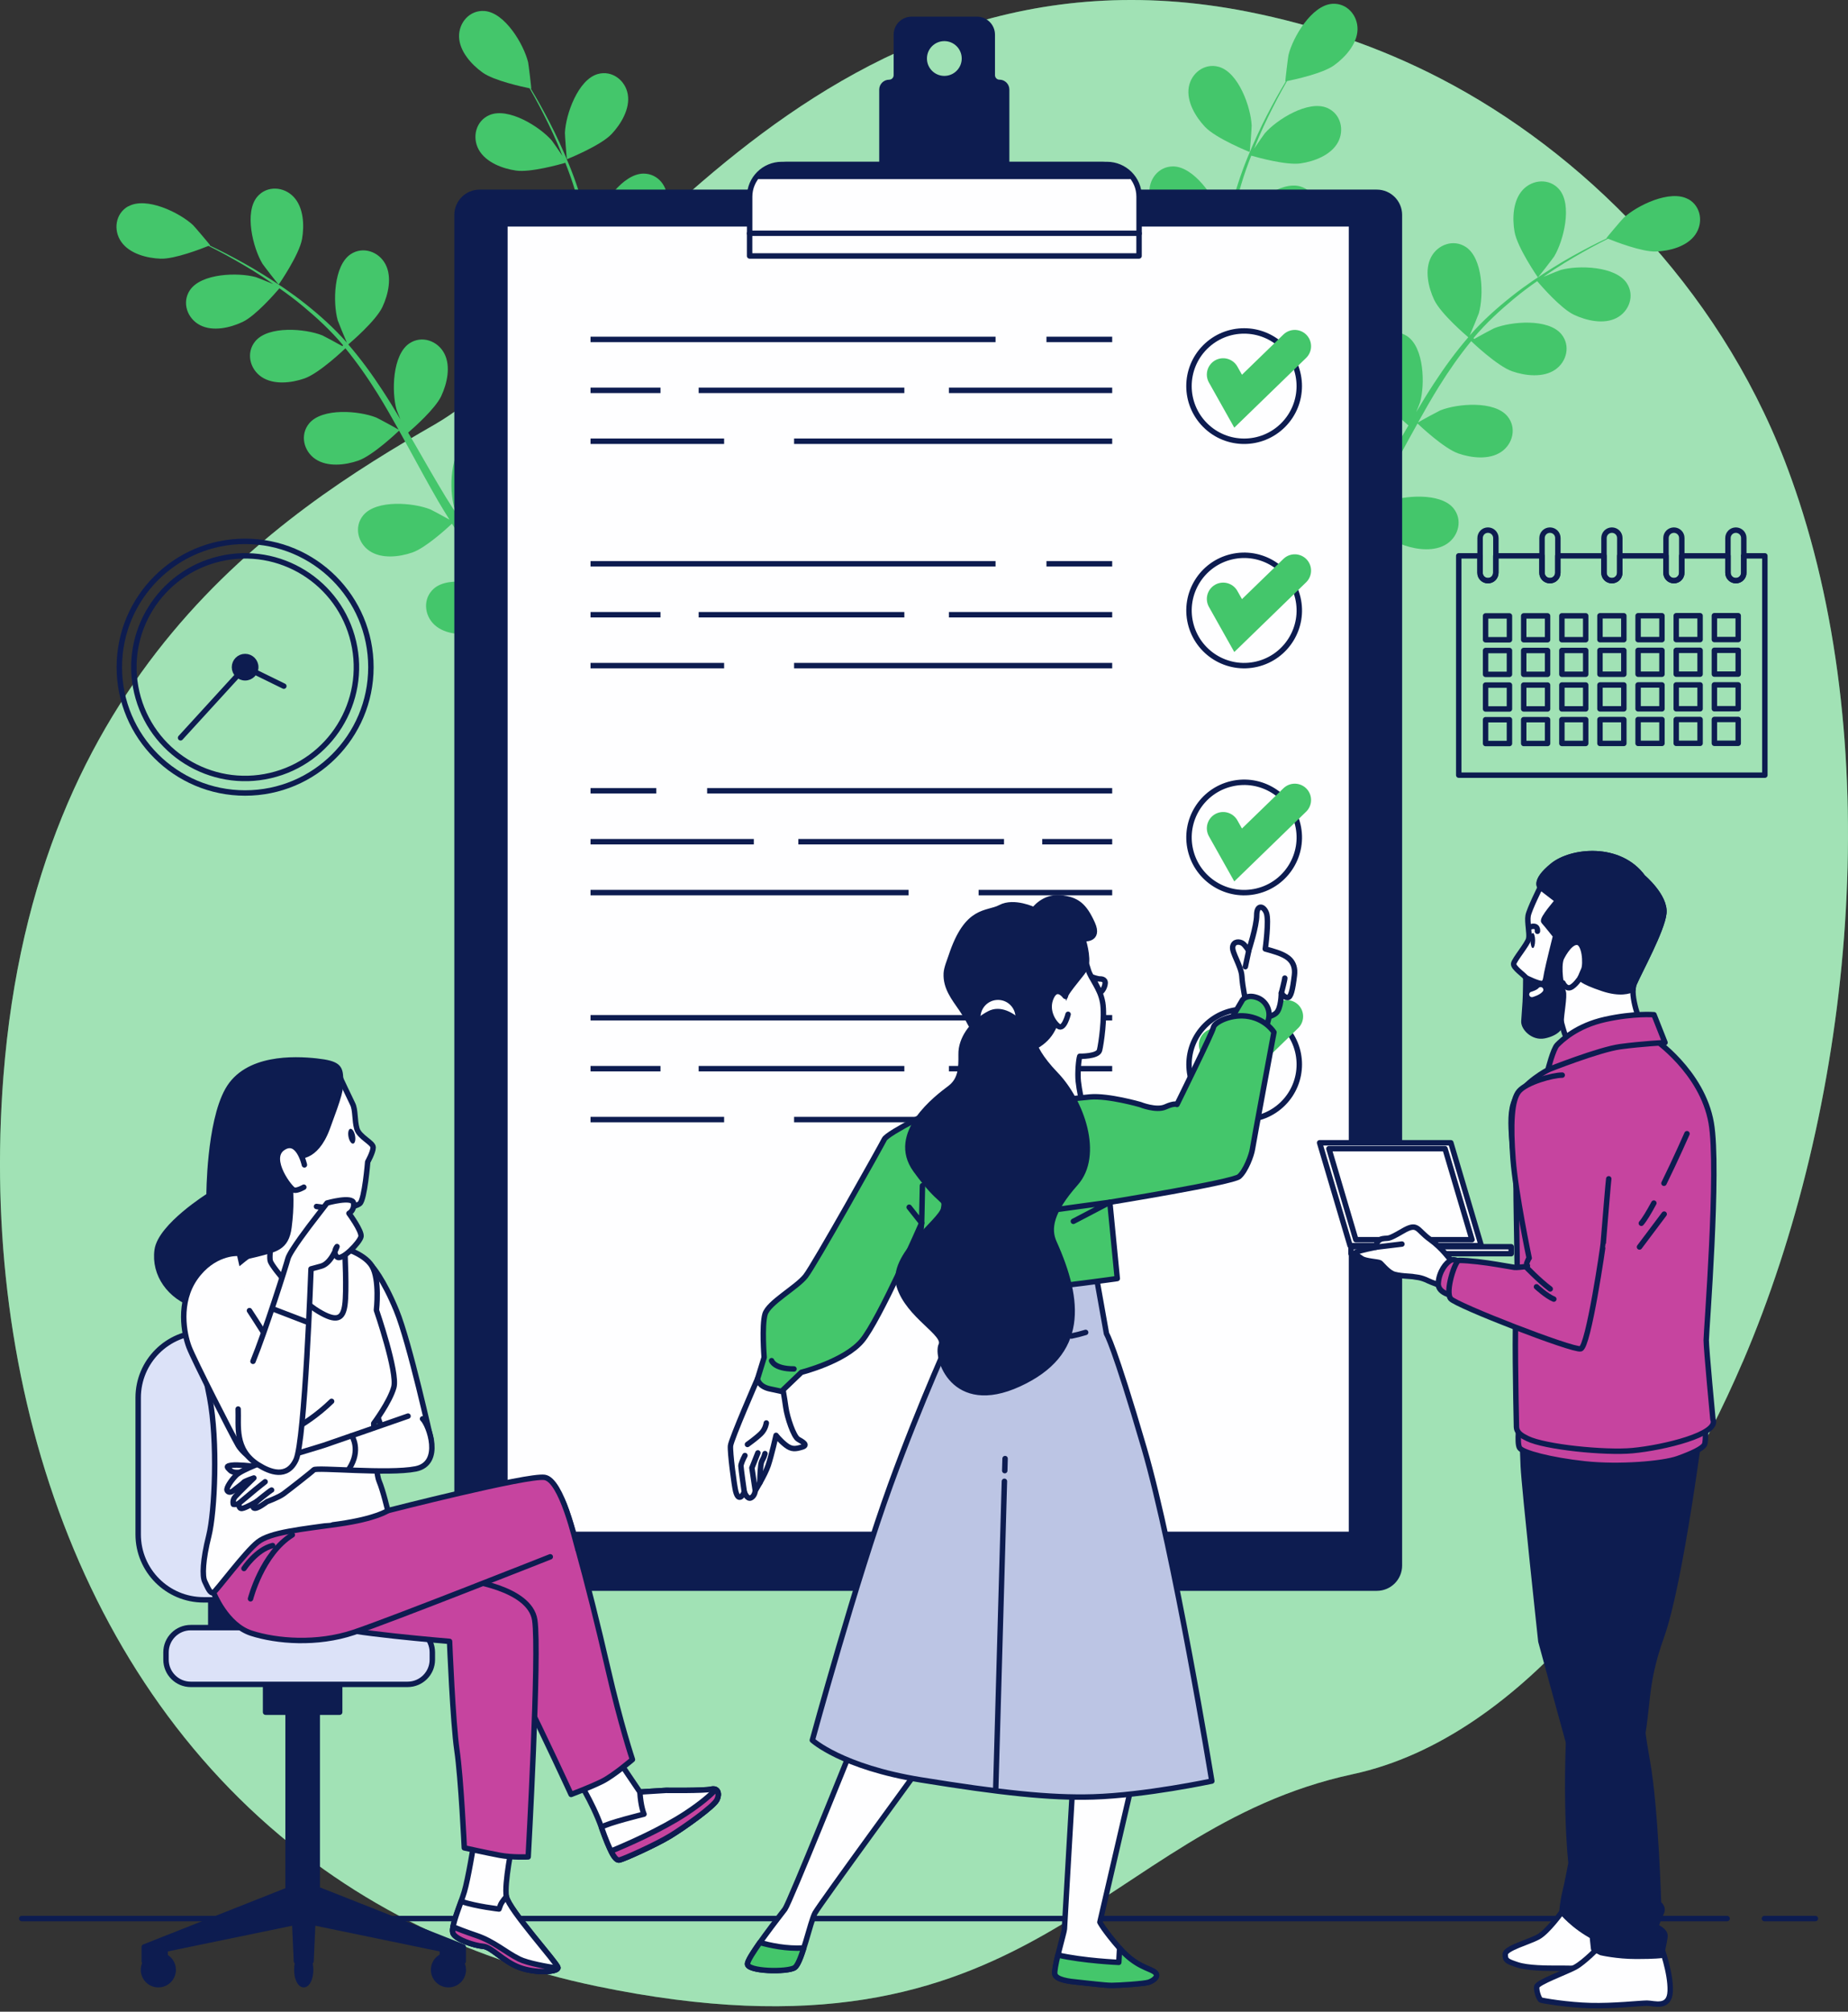 <svg width="340" height="370" viewBox="0 0 340 370" fill="none" xmlns="http://www.w3.org/2000/svg">
<rect x="0" y="0" width="340" height="370" fill="#333333" stroke="none"/>
<g clip-path="url(#clip0_679_13649)">
<path d="M320.628 250.484C306.082 284.396 280.286 319.553 248.897 326.313C201.469 336.525 190.699 382.132 109.79 365.314C97.174 362.692 85.706 358.628 75.344 353.359C69.772 350.525 64.524 347.341 59.593 343.839C14.849 312.102 -3.776 254.548 0.627 197.996C6.417 123.626 51.182 94.633 80.007 78.06C108.839 61.487 149.92 -13.592 229.582 2.158C241.726 4.569 253.659 8.551 264.993 14.423C290.866 27.803 315.894 52.455 328.369 84.787C329.306 87.214 330.18 89.69 331.004 92.198C347.029 141.265 340.464 204.259 320.635 250.492L320.628 250.484Z" fill="#44C66B"/>
<path opacity="0.5" d="M320.628 250.484C306.082 284.396 280.286 319.553 248.897 326.313C201.469 336.525 190.699 382.132 109.79 365.314C97.174 362.692 85.706 358.628 75.344 353.359C69.772 350.525 64.524 347.341 59.593 343.839C14.849 312.102 -3.776 254.548 0.627 197.996C6.417 123.626 51.182 94.633 80.007 78.06C108.839 61.487 149.92 -13.592 229.582 2.158C241.726 4.569 253.659 8.551 264.993 14.423C290.866 27.803 315.894 52.455 328.369 84.787C329.306 87.214 330.18 89.69 331.004 92.198C347.029 141.265 340.464 204.259 320.635 250.492L320.628 250.484Z" fill="#FEFEFF"/>
<path d="M324.624 352.871H334" stroke="#0D1C50" stroke-linecap="round" stroke-linejoin="round"/>
<path d="M4 352.871H317.754" stroke="#0D1C50" stroke-linecap="round" stroke-linejoin="round"/>
<path d="M221.703 23.335C223.734 25.488 229.907 27.956 229.907 27.956C229.969 27.984 230.297 23.396 230.283 23.102C230.14 19.725 227.87 13.291 224.219 12.286C221.594 11.561 219.146 13.462 218.715 16.04C218.271 18.672 219.967 21.495 221.696 23.328L221.703 23.335Z" fill="#44C66B"/>
<path d="M282.942 51.011C282.983 51.065 285.786 47.421 285.937 47.175C287.68 44.276 289.335 37.658 286.846 34.807C285.055 32.756 281.971 32.988 280.18 34.903C278.355 36.851 278.211 40.14 278.649 42.629C279.155 45.548 282.942 51.011 282.942 51.011Z" fill="#44C66B"/>
<path fill-rule="evenodd" clip-rule="evenodd" d="M225.335 92.148C225.335 92.148 225.335 92.148 225.335 92.148C225.327 92.213 225.318 92.279 225.31 92.344L225.335 92.148ZM237.306 108.79C237.306 108.79 237.306 108.79 237.306 108.79V108.79Z" fill="#44C66B"/>
<path d="M310.611 36.639C307.309 34.793 301.176 37.781 298.701 40.085C298.49 40.283 295.502 43.777 295.563 43.804C295.563 43.804 295.625 43.832 295.639 43.832C294.668 44.297 293.628 44.803 292.507 45.384C290.442 46.471 288.125 47.715 285.691 49.247C283.257 50.764 280.652 52.487 278.068 54.545C275.476 56.603 272.865 58.907 270.472 61.622C270.444 61.649 270.424 61.69 270.396 61.717C270.848 60.705 272.017 57.834 272.085 57.602C273.001 54.347 272.851 47.524 269.699 45.432C267.429 43.928 264.517 44.967 263.3 47.285C262.055 49.65 262.787 52.857 263.86 55.14C265.065 57.706 269.733 61.682 270.138 62.027L270.143 62.032C267.887 64.644 265.788 67.501 263.826 70.516C262.698 72.239 261.618 74.003 260.558 75.795C260.92 74.906 261.242 74.113 261.269 73.996C262.185 70.742 262.035 63.919 258.883 61.827C256.613 60.323 253.701 61.362 252.484 63.679C251.239 66.045 251.971 69.252 253.044 71.535C254.131 73.853 258.069 77.34 259.129 78.249C258.733 78.94 258.322 79.623 257.926 80.314C256.018 83.63 254.131 86.946 252.183 90.145C251.499 91.273 250.774 92.354 250.063 93.448C250.385 92.661 250.651 91.991 250.679 91.889C251.595 88.635 251.444 81.811 248.293 79.719C246.023 78.215 243.11 79.254 241.893 81.572C240.649 83.938 241.38 87.144 242.454 89.428C243.493 91.643 247.103 94.89 248.347 95.977C247.581 97.071 246.816 98.165 246.029 99.191C245.476 99.874 244.983 100.579 244.389 101.235C243.814 101.898 243.24 102.555 242.673 103.211C241.538 104.428 240.375 105.686 239.234 106.841C238.579 107.519 237.942 108.154 237.306 108.79L236.923 109.173C237.62 108.058 238.94 105.85 239.028 105.652C239.958 103.607 240.656 99.936 240.198 96.955C240.334 96.654 240.451 96.34 240.526 96.018C241.155 93.482 239.678 90.768 236.977 90.378C233.231 89.838 228.582 94.836 227.098 97.871C227.009 98.049 226.277 100.1 225.84 101.399C225.983 100.592 226.127 99.82 226.264 98.986C226.544 97.345 226.777 95.704 227.036 93.94C227.132 93.085 227.228 92.217 227.324 91.342C227.44 90.474 227.447 89.551 227.515 88.641C227.624 86.535 227.631 84.402 227.597 82.249C229.033 82.488 234.14 83.281 236.594 82.645C239.035 82.016 241.975 80.54 243.008 78.071C244.013 75.658 242.967 72.752 240.355 71.959C236.731 70.858 231.378 75.097 229.457 77.873C229.334 78.044 228.178 80.191 227.563 81.387C227.529 80.095 227.501 78.803 227.426 77.497C227.207 73.723 226.865 69.908 226.544 66.1C226.442 64.931 226.36 63.768 226.271 62.606L226.301 62.611C226.987 62.731 232.881 63.756 235.583 63.057C238.03 62.428 240.963 60.952 241.996 58.483C243.001 56.07 241.955 53.164 239.343 52.371C235.719 51.27 230.366 55.509 228.445 58.285C228.301 58.497 226.64 61.587 226.257 62.394C226.059 59.83 225.888 57.273 225.819 54.751C225.724 51.264 225.819 47.838 226.161 44.529C226.401 44.57 232.711 45.719 235.528 44.994C237.969 44.365 240.909 42.888 241.941 40.42C242.946 38.007 241.9 35.101 239.288 34.308C235.665 33.207 230.311 37.446 228.39 40.222C228.26 40.407 226.995 42.758 226.421 43.893C226.305 43.859 226.325 43.866 226.216 43.832C226.626 40.29 227.46 36.906 228.404 33.782C228.944 31.97 229.566 30.267 230.209 28.626C231.364 28.961 236.649 30.424 239.261 30.055C241.756 29.7 244.84 28.551 246.139 26.213C247.404 23.923 246.679 20.921 244.177 19.848C240.697 18.357 234.913 21.981 232.697 24.524C232.574 24.661 231.508 26.206 230.742 27.341C231.043 26.603 231.337 25.837 231.638 25.14C232.766 22.507 233.955 20.169 235.029 18.104C235.651 16.935 236.232 15.889 236.786 14.918C238.092 14.652 243.329 13.53 245.428 12.026C247.479 10.556 249.687 8.115 249.762 5.449C249.831 2.837 247.8 0.499 245.086 0.704C241.312 0.985 237.846 6.864 237.053 10.146C236.984 10.433 236.424 14.993 236.492 14.98C236.492 14.98 236.553 14.966 236.567 14.966C236.013 15.889 235.432 16.887 234.817 17.988C233.696 20.032 232.451 22.35 231.262 24.969C230.065 27.58 228.841 30.452 227.829 33.59C226.804 36.735 225.895 40.099 225.396 43.681C225.396 43.722 225.395 43.763 225.382 43.804C225.204 42.711 224.596 39.668 224.52 39.443C223.488 36.222 219.605 30.616 215.817 30.609C213.089 30.609 211.236 33.084 211.496 35.682C211.763 38.342 214.142 40.612 216.295 41.924C218.723 43.408 224.855 44.146 225.341 44.208C224.903 47.626 224.725 51.175 224.753 54.771C224.76 56.829 224.835 58.901 224.937 60.972C224.753 60.029 224.575 59.194 224.541 59.078C223.508 55.858 219.618 50.252 215.837 50.245C213.109 50.245 211.257 52.72 211.516 55.318C211.783 57.977 214.162 60.247 216.316 61.56C218.504 62.893 223.714 63.632 225.095 63.809C225.143 64.603 225.177 65.402 225.231 66.195C225.471 70.011 225.724 73.819 225.86 77.565C225.908 78.885 225.908 80.184 225.915 81.49C225.751 80.656 225.601 79.951 225.566 79.849C224.534 76.629 220.651 71.022 216.863 71.016C214.135 71.016 212.282 73.491 212.542 76.089C212.809 78.748 215.188 81.018 217.342 82.331C219.427 83.603 224.233 84.327 225.874 84.546L225.868 84.796C225.835 86.046 225.8 87.293 225.71 88.505C225.628 89.386 225.607 90.234 225.471 91.116C225.425 91.462 225.38 91.806 225.335 92.148L225.31 92.344C225.25 92.801 225.19 93.255 225.129 93.707C224.849 95.348 224.575 97.037 224.267 98.63C224.062 99.738 223.844 100.791 223.625 101.857C223.591 100.544 223.474 97.974 223.44 97.762C222.907 94.425 219.919 88.293 216.179 87.712C213.485 87.294 211.277 89.462 211.14 92.073C211.004 94.74 213.007 97.345 214.942 98.972C217.068 100.763 222.77 102.384 223.488 102.582C223.126 104.339 222.75 106.041 222.374 107.641C221.095 113.145 219.823 117.685 218.88 120.871L221.239 121.876C221.259 121.801 221.28 121.739 221.3 121.664C222.182 118.416 223.385 113.767 224.561 108.127C224.937 106.349 225.307 104.435 225.669 102.473C226.148 102.486 228.848 102.534 231.385 102.261C232.342 104.947 235.945 109.152 236.417 109.692C235.145 110.957 233.894 112.174 232.697 113.302C228.595 117.186 225.026 120.276 222.483 122.409L225.074 123.51C227.501 121.349 230.674 118.451 234.256 114.909C235.555 113.63 236.916 112.243 238.297 110.8C238.892 111.217 243.787 114.588 246.529 115.087C249.01 115.538 252.299 115.429 254.268 113.617C256.196 111.846 256.456 108.769 254.418 106.958C251.588 104.442 244.956 106.048 242.044 107.757C241.873 107.86 240.129 109.166 239.049 110.007C239.61 109.412 240.163 108.845 240.738 108.229C241.873 107.019 242.973 105.775 244.163 104.442C244.717 103.778 245.271 103.108 245.831 102.431C246.406 101.775 246.925 101.003 247.479 100.285C248.73 98.589 249.913 96.811 251.068 95C252.128 95.991 255.957 99.471 258.357 100.298C260.743 101.126 264.011 101.508 266.226 100.018C268.4 98.562 269.125 95.553 267.388 93.454C264.975 90.542 258.172 91.116 255.034 92.374C254.835 92.45 252.689 93.605 251.52 94.261C252.203 93.167 252.894 92.073 253.55 90.939C255.451 87.671 257.269 84.3 259.102 80.95C259.662 79.925 260.229 78.907 260.796 77.889L260.797 77.887L260.809 77.898C261.259 78.324 265.657 82.483 268.311 83.404C270.697 84.231 273.965 84.614 276.181 83.124C278.355 81.668 279.079 78.659 277.343 76.56C274.929 73.648 268.127 74.222 264.988 75.48C264.749 75.576 261.659 77.237 260.893 77.702C262.144 75.46 263.409 73.231 264.749 71.084C266.588 68.124 268.564 65.32 270.67 62.743C270.841 62.907 275.476 67.344 278.225 68.294C280.611 69.122 283.879 69.505 286.094 68.014C288.268 66.558 288.993 63.55 287.256 61.451C284.843 58.538 278.04 59.112 274.902 60.37C274.697 60.453 272.338 61.717 271.231 62.346C271.155 62.257 271.169 62.271 271.094 62.182C273.384 59.454 275.955 57.096 278.464 55.01C279.913 53.8 281.37 52.72 282.812 51.708C283.592 52.624 287.195 56.761 289.574 57.889C291.858 58.969 295.057 59.714 297.43 58.477C299.748 57.267 300.8 54.361 299.303 52.084C297.225 48.925 290.401 48.754 287.147 49.65C286.969 49.698 285.226 50.395 283.961 50.922C284.617 50.471 285.287 49.999 285.923 49.582C288.316 48.009 290.6 46.717 292.63 45.589C293.793 44.96 294.852 44.406 295.857 43.907C297.088 44.406 302.079 46.355 304.663 46.259C307.186 46.17 310.372 45.35 311.904 43.162C313.408 41.022 312.998 37.952 310.618 36.619L310.611 36.639Z" fill="#44C66B"/>
<path d="M112.516 24.661C110.486 26.815 104.312 29.283 104.312 29.283C104.25 29.31 103.922 24.723 103.936 24.428C104.08 21.051 106.349 14.617 110 13.612C112.626 12.888 115.073 14.788 115.504 17.366C115.949 19.998 114.253 22.822 112.523 24.654L112.516 24.661Z" fill="#44C66B"/>
<path d="M51.278 52.337C51.237 52.392 48.434 48.748 48.283 48.502C46.54 45.603 44.885 38.984 47.374 36.133C49.165 34.082 52.248 34.315 54.04 36.229C55.865 38.178 56.009 41.466 55.571 43.955C55.065 46.874 51.278 52.337 51.278 52.337Z" fill="#44C66B"/>
<path d="M23.609 37.959C26.911 36.113 33.044 39.101 35.519 41.405C35.731 41.603 38.719 45.097 38.657 45.124C38.657 45.124 38.596 45.151 38.582 45.151C39.553 45.616 40.592 46.122 41.713 46.703C43.778 47.79 46.096 49.035 48.53 50.566C50.964 52.084 53.569 53.807 56.153 55.865C58.744 57.923 61.356 60.227 63.749 62.941C63.776 62.968 63.797 63.01 63.824 63.037C63.373 62.025 62.203 59.153 62.135 58.921C61.219 55.667 61.369 48.843 64.521 46.751C66.791 45.247 69.704 46.286 70.921 48.604C72.165 50.97 71.433 54.176 70.36 56.46C69.15 59.037 64.446 63.037 64.077 63.351C66.333 65.963 68.432 68.821 70.394 71.836C71.522 73.559 72.603 75.323 73.662 77.114C73.3 76.225 72.979 75.432 72.951 75.316C72.035 72.062 72.186 65.238 75.337 63.146C77.607 61.642 80.52 62.681 81.737 64.999C82.981 67.365 82.249 70.571 81.176 72.855C80.089 75.172 76.151 78.659 75.091 79.569C75.488 80.259 75.898 80.943 76.294 81.633C78.202 84.949 80.089 88.265 82.038 91.465C82.721 92.593 83.446 93.673 84.157 94.767C83.836 93.981 83.569 93.311 83.542 93.208C82.626 89.954 82.776 83.131 85.928 81.039C88.198 79.534 91.11 80.574 92.327 82.891C93.572 85.257 92.84 88.463 91.767 90.747C90.727 92.962 87.118 96.21 85.873 97.297C86.639 98.391 87.405 99.485 88.191 100.51C88.745 101.194 89.237 101.898 89.832 102.555C90.406 103.218 90.98 103.874 91.548 104.53C92.683 105.747 93.845 107.005 94.987 108.161C95.773 108.974 96.532 109.727 97.298 110.492C96.6 109.378 95.281 107.169 95.192 106.971C94.262 104.927 93.565 101.256 94.023 98.275C93.886 97.974 93.77 97.659 93.695 97.338C93.066 94.801 94.542 92.087 97.243 91.697C100.99 91.157 105.639 96.155 107.122 99.191C107.211 99.368 107.943 101.42 108.38 102.719C108.237 101.912 108.093 101.139 107.957 100.305C107.676 98.664 107.444 97.023 107.184 95.26C107.088 94.405 106.993 93.537 106.897 92.661C106.781 91.793 106.774 90.87 106.705 89.961C106.596 87.855 106.589 85.722 106.623 83.568C105.188 83.808 100.08 84.601 97.626 83.965C95.185 83.336 92.245 81.859 91.213 79.391C90.208 76.977 91.254 74.072 93.865 73.279C97.489 72.178 102.842 76.417 104.764 79.193C104.887 79.364 106.042 81.51 106.658 82.707C106.692 81.415 106.719 80.122 106.794 78.817C107.013 75.043 107.355 71.228 107.676 67.419C107.779 66.25 107.861 65.088 107.95 63.926C107.437 64.014 101.386 65.088 98.638 64.377C96.19 63.748 93.257 62.271 92.225 59.803C91.22 57.389 92.266 54.484 94.877 53.691C98.501 52.59 103.854 56.829 105.776 59.605C105.919 59.817 107.581 62.907 107.963 63.714C108.162 61.15 108.333 58.593 108.401 56.07C108.497 52.583 108.401 49.158 108.059 45.849C107.82 45.89 101.509 47.038 98.692 46.314C96.252 45.685 93.312 44.208 92.279 41.74C91.274 39.326 92.32 36.42 94.932 35.627C98.556 34.527 103.909 38.766 105.83 41.541C105.96 41.726 107.225 44.078 107.799 45.213C107.916 45.179 107.895 45.185 108.004 45.151C107.594 41.61 106.76 38.225 105.817 35.101C105.276 33.289 104.654 31.587 104.012 29.946C102.856 30.281 97.571 31.744 94.96 31.375C92.464 31.019 89.38 29.871 88.082 27.532C86.817 25.242 87.541 22.241 90.044 21.167C93.524 19.677 99.308 23.3 101.523 25.844C101.646 25.98 102.713 27.526 103.478 28.661C103.177 27.922 102.884 27.156 102.583 26.459C101.455 23.827 100.265 21.489 99.192 19.424C98.569 18.255 97.988 17.209 97.434 16.238C96.129 15.971 90.891 14.85 88.793 13.346C86.741 11.876 84.533 9.435 84.458 6.769C84.389 4.157 86.42 1.819 89.134 2.024C92.908 2.304 96.375 8.184 97.168 11.466C97.236 11.753 97.797 16.313 97.728 16.299C97.728 16.299 97.667 16.286 97.653 16.286C98.207 17.209 98.788 18.207 99.403 19.308C100.525 21.352 101.769 23.67 102.959 26.288C104.155 28.9 105.379 31.771 106.391 34.91C107.416 38.055 108.326 41.418 108.825 45.001C108.825 45.042 108.825 45.083 108.839 45.124C109.016 44.03 109.625 40.988 109.7 40.762C110.732 37.542 114.616 31.936 118.403 31.929C121.131 31.929 122.984 34.404 122.724 37.002C122.458 39.661 120.078 41.931 117.925 43.244C115.498 44.727 109.365 45.466 108.88 45.527C109.317 48.946 109.495 52.494 109.467 56.09C109.461 58.148 109.385 60.22 109.283 62.292C109.468 61.348 109.645 60.514 109.679 60.398C110.712 57.178 114.602 51.571 118.383 51.564C121.111 51.564 122.964 54.039 122.704 56.637C122.437 59.297 120.058 61.567 117.904 62.88C115.716 64.213 110.507 64.951 109.126 65.129C109.078 65.922 109.044 66.722 108.989 67.515C108.75 71.33 108.497 75.138 108.36 78.885C108.312 80.204 108.312 81.504 108.305 82.809C108.469 81.975 108.62 81.271 108.654 81.168C109.686 77.948 113.57 72.342 117.357 72.335C120.085 72.335 121.938 74.81 121.678 77.408C121.412 80.068 119.032 82.338 116.879 83.65C114.794 84.922 109.987 85.647 108.346 85.865C108.38 87.199 108.415 88.532 108.51 89.824C108.592 90.706 108.613 91.554 108.75 92.436C108.866 93.311 108.975 94.172 109.091 95.027C109.372 96.668 109.645 98.357 109.953 99.95C110.158 101.057 110.377 102.11 110.596 103.177C110.63 101.864 110.746 99.293 110.78 99.081C111.313 95.745 114.301 89.612 118.041 89.031C120.735 88.614 122.943 90.781 123.08 93.393C123.217 96.059 121.213 98.664 119.279 100.291C117.152 102.083 111.45 103.703 110.732 103.901C111.095 105.659 111.471 107.361 111.847 108.961C113.125 114.465 114.397 119.004 115.34 122.19L112.982 123.195C112.961 123.12 112.941 123.059 112.92 122.983C112.038 119.736 110.835 115.087 109.659 109.446C109.283 107.669 108.914 105.754 108.551 103.792C108.073 103.806 105.372 103.854 102.836 103.58C101.878 106.267 98.275 110.472 97.804 111.012C99.075 112.277 100.326 113.494 101.523 114.622C105.625 118.505 109.194 121.595 111.737 123.729L109.146 124.829C106.719 122.669 103.547 119.77 99.964 116.228C98.665 114.95 97.305 113.562 95.924 112.119C95.329 112.536 90.433 115.907 87.692 116.406C85.21 116.857 81.921 116.748 79.952 114.936C78.024 113.165 77.764 110.089 79.802 108.277C82.632 105.761 89.264 107.368 92.177 109.077C92.348 109.18 94.091 110.485 95.171 111.326C94.611 110.732 94.057 110.164 93.483 109.549C92.348 108.339 91.247 107.094 90.057 105.761C89.504 105.098 88.95 104.428 88.389 103.751C87.815 103.095 87.295 102.322 86.741 101.604C85.49 99.909 84.308 98.131 83.152 96.319C82.092 97.311 78.264 100.791 75.864 101.618C73.478 102.445 70.21 102.828 67.995 101.338C65.82 99.881 65.096 96.873 66.832 94.774C69.246 91.862 76.048 92.436 79.187 93.694C79.385 93.769 81.532 94.924 82.701 95.581C82.017 94.48 81.326 93.393 80.67 92.258C78.769 88.99 76.951 85.619 75.119 82.269C74.558 81.244 73.99 80.225 73.423 79.206C73.047 79.562 68.589 83.794 65.909 84.724C63.523 85.551 60.255 85.934 58.04 84.443C55.866 82.987 55.141 79.979 56.877 77.88C59.291 74.967 66.094 75.542 69.232 76.8C69.471 76.895 72.562 78.557 73.327 79.022C72.076 76.779 70.811 74.55 69.471 72.403C67.632 69.443 65.656 66.64 63.55 64.062C63.38 64.227 58.744 68.664 55.996 69.614C53.609 70.441 50.341 70.824 48.126 69.334C45.952 67.877 45.227 64.869 46.964 62.77C49.377 59.858 56.18 60.432 59.318 61.69C59.523 61.772 61.882 63.037 62.99 63.666C63.065 63.577 63.051 63.591 63.127 63.502C60.836 60.774 58.265 58.415 55.756 56.33C54.307 55.12 52.851 54.039 51.408 53.028C50.629 53.944 47.026 58.08 44.646 59.208C42.363 60.288 39.163 61.034 36.791 59.796C34.473 58.586 33.42 55.68 34.917 53.404C36.996 50.245 43.819 50.074 47.073 50.97C47.251 51.017 48.995 51.715 50.259 52.241C49.603 51.79 48.933 51.318 48.297 50.901C45.904 49.329 43.621 48.036 41.583 46.908C40.421 46.279 39.361 45.726 38.356 45.227C37.126 45.726 32.135 47.674 29.55 47.578C27.027 47.49 23.841 46.669 22.31 44.481C20.806 42.341 21.216 39.272 23.595 37.938L23.609 37.959Z" fill="#44C66B"/>
<path d="M320.825 102.233V105.344C320.825 106.151 320.176 106.8 319.369 106.8C318.562 106.8 317.913 106.151 317.913 105.344V102.233H309.414V105.344C309.414 106.151 308.765 106.8 307.965 106.8C307.165 106.8 306.509 106.151 306.509 105.344V102.233H298.01V105.344C298.01 106.151 297.361 106.8 296.554 106.8C295.747 106.8 295.098 106.151 295.098 105.344V102.233H286.606V105.344C286.606 106.151 285.957 106.8 285.15 106.8C284.343 106.8 283.694 106.151 283.694 105.344V102.233H275.195V105.344C275.195 105.741 275.031 106.11 274.771 106.376C274.505 106.643 274.142 106.8 273.739 106.8C272.939 106.8 272.29 106.151 272.29 105.344V102.233H268.386V142.571H324.702V102.233H320.798H320.825ZM277.711 136.753H273.322V132.371H277.711V136.753ZM277.711 130.395H273.322V126.005H277.711V130.395ZM277.711 124.03H273.322V119.647H277.711V124.03ZM277.711 117.671H273.322V113.282H277.711V117.671ZM284.726 136.746H280.337V132.364H284.726V136.746ZM284.726 130.388H280.337V125.999H284.726V130.388ZM284.726 124.023H280.337V119.64H284.726V124.023ZM284.726 117.664H280.337V113.275H284.726V117.664ZM291.741 136.739H287.358V132.357H291.741V136.739ZM291.741 130.381H287.358V125.992H291.741V130.381ZM291.741 124.016H287.358V119.633H291.741V124.016ZM291.741 117.657H287.358V113.268H291.741V117.657ZM298.756 136.733H294.366V132.35H298.756V136.733ZM298.756 130.374H294.366V125.985H298.756V130.374ZM298.756 124.009H294.366V119.627H298.756V124.009ZM298.756 117.651H294.366V113.261H298.756V117.651ZM305.77 136.726H301.381V132.343H305.77V136.726ZM305.77 130.367H301.381V125.978H305.77V130.367ZM305.77 124.002H301.381V119.62H305.77V124.002ZM305.77 117.644H301.381V113.254H305.77V117.644ZM312.785 136.719H308.396V132.336H312.785V136.719ZM312.785 130.361H308.396V125.971H312.785V130.361ZM312.785 123.995H308.396V119.613H312.785V123.995ZM312.785 117.637H308.396V113.248H312.785V117.637ZM319.8 136.712H315.417V132.33H319.8V136.712ZM319.8 130.354H315.417V125.964H319.8V130.354ZM319.8 123.989H315.417V119.606H319.8V123.989ZM319.8 117.63H315.417V113.241H319.8V117.63Z" stroke="#0D1C50" stroke-linecap="round" stroke-linejoin="round"/>
<path d="M320.826 98.958V105.344C320.826 106.151 320.176 106.8 319.369 106.8C318.563 106.8 317.913 106.151 317.913 105.344V98.958C317.913 98.152 318.563 97.502 319.369 97.502C319.766 97.502 320.135 97.666 320.402 97.926C320.668 98.193 320.826 98.548 320.826 98.958Z" stroke="#0D1C50" stroke-linecap="round" stroke-linejoin="round"/>
<path d="M309.421 98.958V105.344C309.421 106.151 308.772 106.8 307.972 106.8C307.172 106.8 306.515 106.151 306.515 105.344V98.958C306.515 98.152 307.165 97.502 307.972 97.502C308.368 97.502 308.731 97.666 308.997 97.926C309.264 98.193 309.421 98.548 309.421 98.958Z" stroke="#0D1C50" stroke-linecap="round" stroke-linejoin="round"/>
<path d="M298.017 98.958V105.344C298.017 106.151 297.368 106.8 296.561 106.8C295.754 106.8 295.104 106.151 295.104 105.344V98.958C295.104 98.152 295.754 97.502 296.561 97.502C296.964 97.502 297.327 97.666 297.593 97.926C297.86 98.193 298.017 98.548 298.017 98.958Z" stroke="#0D1C50" stroke-linecap="round" stroke-linejoin="round"/>
<path d="M286.62 98.958V105.344C286.62 106.151 285.97 106.8 285.163 106.8C284.357 106.8 283.707 106.151 283.707 105.344V98.958C283.707 98.152 284.357 97.502 285.163 97.502C285.567 97.502 285.929 97.666 286.196 97.926C286.462 98.193 286.62 98.548 286.62 98.958Z" stroke="#0D1C50" stroke-linecap="round" stroke-linejoin="round"/>
<path d="M275.216 98.958V105.344C275.216 105.741 275.052 106.11 274.792 106.376C274.526 106.643 274.163 106.8 273.76 106.8C272.96 106.8 272.311 106.151 272.311 105.344V98.958C272.311 98.555 272.475 98.193 272.734 97.926C272.994 97.659 273.357 97.502 273.76 97.502C274.567 97.502 275.216 98.152 275.216 98.958Z" stroke="#0D1C50" stroke-linecap="round" stroke-linejoin="round"/>
<path d="M45.097 145.853C57.879 145.853 68.24 135.492 68.24 122.71C68.24 109.928 57.879 99.567 45.097 99.567C32.316 99.567 21.954 109.928 21.954 122.71C21.954 135.492 32.316 145.853 45.097 145.853Z" stroke="#0D1C50" stroke-linecap="round" stroke-linejoin="round"/>
<path d="M49.755 142.641C60.765 140.071 67.606 129.063 65.036 118.054C62.466 107.044 51.458 100.203 40.449 102.773C29.439 105.343 22.598 116.351 25.168 127.361C27.738 138.37 38.746 145.211 49.755 142.641Z" stroke="#0D1C50" stroke-linecap="round" stroke-linejoin="round"/>
<path d="M45.097 124.665C46.177 124.665 47.052 123.79 47.052 122.71C47.052 121.63 46.177 120.755 45.097 120.755C44.017 120.755 43.141 121.63 43.141 122.71C43.141 123.79 44.017 124.665 45.097 124.665Z" fill="#0D1C50" stroke="#0D1C50" stroke-linecap="round" stroke-linejoin="round"/>
<path d="M52.221 126.197L45.096 122.71L33.221 135.7" stroke="#0D1C50" stroke-linecap="round" stroke-linejoin="round"/>
<path d="M253.31 35.374H88.245C85.949 35.374 84.088 37.236 84.088 39.531V287.939C84.088 290.235 85.949 292.096 88.245 292.096H253.31C255.605 292.096 257.467 290.235 257.467 287.939V39.531C257.467 37.236 255.605 35.374 253.31 35.374Z" fill="#0D1C50" stroke="#0D1C50" stroke-linecap="round" stroke-linejoin="round"/>
<path d="M248.653 41.172H92.894V282.21H248.653V41.172Z" fill="#FEFEFF" stroke="#0D1C50" stroke-linecap="round" stroke-linejoin="round"/>
<path d="M192.529 103.696H204.624" stroke="#0D1C50" stroke-miterlimit="10"/>
<path d="M108.646 103.696H183.162" stroke="#0D1C50" stroke-miterlimit="10"/>
<path d="M174.582 113.063H204.624" stroke="#0D1C50" stroke-miterlimit="10"/>
<path d="M128.542 113.063H166.384" stroke="#0D1C50" stroke-miterlimit="10"/>
<path d="M108.646 113.063H121.52" stroke="#0D1C50" stroke-miterlimit="10"/>
<path d="M146.099 122.423H204.624" stroke="#0D1C50" stroke-miterlimit="10"/>
<path d="M108.646 122.423H133.225" stroke="#0D1C50" stroke-miterlimit="10"/>
<path d="M231.249 122.15C236.7 120.854 240.069 115.384 238.774 109.933C237.478 104.481 232.008 101.112 226.556 102.408C221.105 103.703 217.736 109.173 219.031 114.625C220.327 120.077 225.797 123.446 231.249 122.15Z" stroke="#0D1C50" stroke-miterlimit="10"/>
<path d="M120.741 145.443H108.646" stroke="#0D1C50" stroke-miterlimit="10"/>
<path d="M204.623 145.443H130.1" stroke="#0D1C50" stroke-miterlimit="10"/>
<path d="M138.688 154.809H108.646" stroke="#0D1C50" stroke-miterlimit="10"/>
<path d="M184.721 154.809H146.879" stroke="#0D1C50" stroke-miterlimit="10"/>
<path d="M204.624 154.809H191.75" stroke="#0D1C50" stroke-miterlimit="10"/>
<path d="M167.164 164.169H108.646" stroke="#0D1C50" stroke-miterlimit="10"/>
<path d="M204.624 164.169H180.045" stroke="#0D1C50" stroke-miterlimit="10"/>
<path d="M231.248 163.9C236.699 162.604 240.068 157.134 238.773 151.683C237.477 146.231 232.007 142.862 226.555 144.158C221.104 145.453 217.735 150.923 219.03 156.375C220.326 161.827 225.796 165.196 231.248 163.9Z" stroke="#0D1C50" stroke-miterlimit="10"/>
<path d="M192.529 187.189H204.624" stroke="#0D1C50" stroke-miterlimit="10"/>
<path d="M108.646 187.189H183.162" stroke="#0D1C50" stroke-miterlimit="10"/>
<path d="M174.582 196.556H204.624" stroke="#0D1C50" stroke-miterlimit="10"/>
<path d="M128.542 196.556H166.384" stroke="#0D1C50" stroke-miterlimit="10"/>
<path d="M108.646 196.556H121.52" stroke="#0D1C50" stroke-miterlimit="10"/>
<path d="M146.099 205.916H204.624" stroke="#0D1C50" stroke-miterlimit="10"/>
<path d="M108.646 205.916H133.225" stroke="#0D1C50" stroke-miterlimit="10"/>
<path d="M236.078 202.949C240.04 198.987 240.04 192.563 236.078 188.6C232.115 184.638 225.691 184.638 221.729 188.6C217.767 192.563 217.767 198.987 221.729 202.949C225.691 206.911 232.115 206.911 236.078 202.949Z" stroke="#0D1C50" stroke-miterlimit="10"/>
<path d="M183.887 15.158C183.155 15.158 182.56 14.563 182.56 13.831V6.379C182.56 4.82 181.296 3.562 179.744 3.562H167.731C166.172 3.562 164.914 4.827 164.914 6.379V13.831C164.914 14.563 164.319 15.158 163.588 15.158C162.856 15.158 162.261 15.752 162.261 16.484V36.667H185.206V16.477C185.206 15.746 184.612 15.151 183.88 15.151L183.887 15.158ZM173.741 14.46C171.696 14.46 170.042 12.806 170.042 10.761C170.042 8.717 171.696 7.063 173.741 7.063C175.785 7.063 177.44 8.717 177.44 10.761C177.44 12.806 175.785 14.46 173.741 14.46Z" fill="#0D1C50" stroke="#0D1C50" stroke-linecap="round" stroke-linejoin="round"/>
<path d="M143.829 30.254H203.659C206.921 30.254 209.573 32.9 209.573 36.168V42.97H137.922V36.168C137.922 32.906 140.568 30.254 143.836 30.254H143.829Z" fill="#FEFEFF" stroke="#0D1C50" stroke-linecap="round" stroke-linejoin="round"/>
<path d="M139.692 32.448H207.795C206.565 31.101 204.794 30.254 202.825 30.254H144.67C142.701 30.254 140.93 31.101 139.699 32.448H139.692Z" fill="#0D1C50" stroke="#0D1C50" stroke-linecap="round" stroke-linejoin="round"/>
<path d="M209.566 42.902H137.915V47.079H209.566V42.902Z" fill="#FEFEFF" stroke="#0D1C50" stroke-linecap="round" stroke-linejoin="round"/>
<path d="M225.039 152.348L227.794 157.25L238.214 147.138" stroke="#44C66B" stroke-width="6" stroke-miterlimit="10" stroke-linecap="round"/>
<path d="M225.039 110.157L227.794 115.059L238.214 104.948" stroke="#44C66B" stroke-width="6" stroke-miterlimit="10" stroke-linecap="round"/>
<path d="M192.529 62.428H204.624" stroke="#0D1C50" stroke-miterlimit="10"/>
<path d="M108.646 62.428H183.162" stroke="#0D1C50" stroke-miterlimit="10"/>
<path d="M174.582 71.795H204.624" stroke="#0D1C50" stroke-miterlimit="10"/>
<path d="M128.542 71.795H166.384" stroke="#0D1C50" stroke-miterlimit="10"/>
<path d="M108.646 71.795H121.52" stroke="#0D1C50" stroke-miterlimit="10"/>
<path d="M146.099 81.155H204.624" stroke="#0D1C50" stroke-miterlimit="10"/>
<path d="M108.646 81.155H133.225" stroke="#0D1C50" stroke-miterlimit="10"/>
<path d="M236.072 78.188C240.034 74.226 240.034 67.802 236.072 63.839C232.109 59.877 225.685 59.877 221.723 63.839C217.761 67.802 217.761 74.226 221.723 78.188C225.685 82.15 232.109 82.15 236.072 78.188Z" stroke="#0D1C50" stroke-miterlimit="10"/>
<path d="M225.039 68.889L227.794 73.791L238.214 63.68" stroke="#44C66B" stroke-width="6" stroke-miterlimit="10" stroke-linecap="round"/>
<path d="M223.576 192.153L226.338 197.055L236.751 186.943" stroke="#44C66B" stroke-width="6" stroke-miterlimit="10" stroke-linecap="round"/>
<path d="M302.278 161.363C302.278 161.363 306.442 164.88 306.119 167.975C305.795 171.069 301.639 178.643 300.677 180.883C299.714 183.123 301.954 188.457 301.954 188.457L288.084 193.153C288.084 193.153 288.407 191.444 288.084 190.697C287.761 189.95 287.229 187.926 287.229 187.926C287.229 187.926 285.097 188.673 284.458 188.888C283.82 189.104 281.58 188.034 281.472 187.072C281.364 186.11 281.364 185.471 281.256 184.085C281.149 182.7 280.933 180.244 280.725 179.821C280.51 179.398 278.378 178.004 278.485 177.258C278.593 176.511 281.049 173.632 281.256 172.67C281.472 171.708 280.933 169.576 281.149 168.406C281.364 167.236 283.389 163.179 283.389 163.179C283.389 163.179 282.111 162.109 285.628 159.231C289.146 156.352 298.006 155.498 302.27 161.363H302.278Z" fill="#FEFEFF" stroke="#0D1C50" stroke-linecap="round" stroke-linejoin="round"/>
<path d="M302.278 161.363C298.014 155.498 289.154 156.352 285.637 159.231C282.119 162.109 283.397 163.179 283.397 163.179L286.599 165.635C286.599 165.635 283.612 169.052 284.036 169.476C284.459 169.899 286.807 172.886 286.807 172.886L286.599 173.879L286.175 172.262C286.175 172.262 284.851 177.566 284.597 178.897C284.351 180.221 284.351 180.721 283.766 180.883C283.189 181.052 280.718 179.813 280.718 179.813C280.718 179.813 280.703 182.954 280.618 184.278C280.533 185.602 280.449 186.679 280.372 187.841C280.295 189.004 282.027 190.913 284.105 190.497C286.183 190.081 287.291 188.988 287.23 187.918C287.168 186.848 287.915 183.115 287.584 182.369C287.253 181.622 286.629 177.92 287.23 176.288C287.23 176.288 288.615 173.301 290.109 173.301C291.602 173.301 291.817 177.358 291.386 178.312C290.963 179.274 290.748 179.805 290.748 179.805C290.748 179.805 290.748 180.444 294.912 181.83C298.037 182.869 299.776 182.292 300.446 181.938C300.469 181.537 300.538 181.176 300.669 180.875C301.631 178.636 305.788 171.061 306.111 167.967C306.435 164.873 302.27 161.355 302.27 161.355L302.278 161.363Z" fill="#0D1C50" stroke="#0D1C50" stroke-linecap="round" stroke-linejoin="round"/>
<path d="M290.755 179.813C290.755 179.813 289.793 181.306 288.938 181.63C288.084 181.953 287.553 180.775 287.553 180.775" stroke="#0D1C50" stroke-linecap="round" stroke-linejoin="round"/>
<path d="M281.587 172.986C281.587 173.748 281.779 174.371 282.01 174.371C282.241 174.371 282.434 173.748 282.434 172.986C282.434 172.224 282.241 171.6 282.01 171.6C281.779 171.6 281.587 172.224 281.587 172.986Z" fill="#0D1C50"/>
<path d="M282.864 171.285C282.864 171.285 283.08 169.899 281.371 170.538" stroke="#0D1C50" stroke-linecap="round" stroke-linejoin="round"/>
<path d="M281.849 182.9C281.849 182.9 283.019 182.577 283.45 182.045" stroke="#FEFEFF" stroke-linecap="round" stroke-linejoin="round"/>
<path d="M242.785 210.187H266.931L272.527 229.106H248.389L242.785 210.187Z" fill="#FEFEFF" stroke="#0D1C50" stroke-linecap="round" stroke-linejoin="round"/>
<path d="M244.502 211.272H265.862L270.819 228.013H249.451L244.502 211.272Z" fill="#FEFEFF" stroke="#0D1C50" stroke-linecap="round" stroke-linejoin="round"/>
<path d="M248.566 230.584H278.031V229.306H248.566V230.584Z" fill="#FEFEFF" stroke="#0D1C50" stroke-linecap="round" stroke-linejoin="round"/>
<path d="M287.353 351.662C287.353 351.662 284.751 355.303 282.996 356.258C281.241 357.212 276.931 358.328 276.931 359.452C276.931 360.576 277.246 360.73 279.163 361.369C281.08 362.008 284.589 362.008 286.498 362.008C288.407 362.008 290.486 362.008 291.124 362.169C291.763 362.331 295.273 362.646 296.867 362.646C298.46 362.646 298.383 358.405 298.383 358.405L287.345 351.67L287.353 351.662Z" fill="#FEFEFF" stroke="#0D1C50" stroke-linecap="round" stroke-linejoin="round"/>
<path d="M313.023 261.258C313.023 261.258 309.251 291.031 305.695 300.945C302.139 310.867 303.64 313.861 301.208 323.96C298.775 334.059 298.398 357.836 298.398 358.39C298.398 358.944 297.274 358.39 293.349 356.335C289.416 354.28 287.36 351.655 287.36 351.655C287.36 351.655 287.545 349.6 287.922 348.099C288.299 346.598 289.046 342.672 289.046 342.672C289.046 342.672 287.553 329.948 289.231 309.551C290.916 289.153 291.663 264.968 291.663 264.968C291.663 264.968 305.357 263.128 313.031 261.258H313.023Z" fill="#0D1C50" stroke="#0D1C50" stroke-linecap="round" stroke-linejoin="round"/>
<path d="M294.173 358.113C294.173 358.113 291.479 360.914 289.801 361.815C288.123 362.716 282.851 364.617 282.735 365.402C282.62 366.187 283.182 367.757 283.52 367.865C283.859 367.981 288.339 368.766 292.603 368.873C296.86 368.989 301.794 368.427 303.033 368.427C304.272 368.427 307.182 369.551 307.289 366.187C307.405 362.823 305.611 358.005 305.611 358.005C305.611 358.005 299.669 359.798 294.173 358.12V358.113Z" fill="#FEFEFF" stroke="#0D1C50" stroke-linecap="round" stroke-linejoin="round"/>
<path d="M302.924 272.411C302.924 272.411 301.562 291.662 300.877 297.458C300.191 303.254 301.562 315.516 303.093 324.037C304.625 332.558 305.141 350.108 305.141 350.108C305.141 350.108 306.165 350.793 305.649 351.809C305.141 352.832 304.625 354.364 304.625 354.364C304.625 354.364 306.496 355.049 306.326 356.235C306.157 357.428 305.641 359.644 305.641 359.644C305.641 359.644 304.617 359.814 301.038 359.814C297.459 359.814 294.565 359.129 294.565 359.129L293.202 358.444C293.202 358.444 292.864 355.719 292.864 354.187C292.864 352.655 294.565 351.124 294.395 350.269C294.226 349.415 293.372 344.65 292.694 340.725C292.009 336.807 292.525 334.421 291.332 330.333C290.139 326.246 283.496 301.884 283.496 301.884C283.496 301.884 280.433 273.604 280.256 269.679C280.086 265.761 280.086 264.06 280.086 264.06C280.086 264.06 285.367 259.803 286.56 259.803C287.753 259.803 302.916 272.411 302.916 272.411H302.924Z" fill="#0D1C50" stroke="#0D1C50" stroke-linecap="round" stroke-linejoin="round"/>
<path d="M279.586 261.15C279.586 261.15 279.001 265.438 279.586 266.315C280.171 267.193 285.236 268.555 291.563 269.24C297.89 269.925 305.98 269.24 308.705 268.262C311.43 267.285 313.185 266.415 313.577 265.73C313.97 265.045 313.677 261.443 313.677 261.443C313.677 261.443 288.453 262.905 279.586 261.15Z" fill="#C6449F" stroke="#0D1C50" stroke-linecap="round" stroke-linejoin="round"/>
<path d="M304.202 191.02C304.202 191.02 313.162 197.009 314.832 206.523C316.318 215.005 313.916 244.894 313.916 246.495C313.916 248.096 315.148 261.058 315.148 261.058C316.41 263.783 306.034 266.277 300.346 266.808C295.312 267.277 284.205 266.161 281.01 264.576C279.994 264.075 279.024 263.536 279.001 262.405C278.886 257.186 278.624 243.239 278.97 241.16C279.394 238.597 278.932 223.665 278.932 218.546C278.932 213.427 277.015 205.638 278.716 202.328C280.425 199.018 284.797 196.778 284.797 196.778C284.797 196.778 292.795 190.166 304.21 191.02H304.202Z" fill="#C6449F" stroke="#0D1C50" stroke-linecap="round" stroke-linejoin="round"/>
<path d="M304.279 221.278C303.378 222.949 302.562 224.311 301.977 224.989" stroke="#0D1C50" stroke-linecap="round" stroke-linejoin="round"/>
<path d="M310.375 208.516C310.375 208.516 308.32 213.196 306.141 217.63" stroke="#0D1C50" stroke-linecap="round" stroke-linejoin="round"/>
<path d="M306.179 223.303L301.638 229.353" stroke="#0D1C50" stroke-linecap="round" stroke-linejoin="round"/>
<path d="M304.309 186.641L306.334 191.759C306.334 191.759 302.069 191.975 298.121 192.506C294.172 193.037 284.789 196.77 284.789 196.77C284.789 196.77 285.751 192.929 286.498 192.183C287.244 191.436 290.016 188.665 295.35 187.487C300.684 186.31 304.309 186.633 304.309 186.633V186.641Z" fill="#C6449F" stroke="#0D1C50" stroke-linecap="round" stroke-linejoin="round"/>
<path d="M288.869 235.218C288.869 235.218 288.184 243.277 287.299 243.67C286.414 244.062 264.43 236.396 262.852 235.611C261.274 234.826 260.389 234.918 260.097 234.826C259.804 234.725 257.141 234.725 256.156 234.233C255.17 233.74 254.185 232.462 253.893 232.262C253.6 232.062 251.229 231.97 250.544 231.477C249.851 230.985 248.966 230.592 249.559 230.292C250.152 229.992 253.107 229.407 253.107 229.407C253.107 229.407 253.208 228.029 254.385 227.829C255.571 227.629 255.17 228.121 258.034 226.451C260.889 224.773 260.597 226.158 263.06 227.929C265.523 229.699 266.709 231.677 267.001 231.77C267.294 231.87 276.269 235.218 276.269 235.218H288.884H288.869Z" fill="#FEFEFF" stroke="#0D1C50" stroke-linecap="round" stroke-linejoin="round"/>
<path d="M253.093 229.399L257.926 228.814" stroke="#0D1C50" stroke-linecap="round" stroke-linejoin="round"/>
<path d="M269.264 232.555C269.264 232.555 267.902 231.385 266.993 231.77C266.077 232.155 264.746 233.887 264.615 236.011C264.484 238.135 267.94 238.405 267.94 238.405L269.272 232.555H269.264Z" fill="#C6449F" stroke="#0D1C50" stroke-linecap="round" stroke-linejoin="round"/>
<path d="M287.421 197.74C285.643 197.74 280.963 199.033 279.509 200.65C278.054 202.266 277.892 206.946 278.377 213.25C278.862 219.531 281.325 231.339 281.341 231.393C281.31 231.262 281.033 232.016 280.956 232.155C280.632 232.732 281.456 232.832 280.686 232.955C280.417 233.001 278.931 233.155 278.662 233.109C277.53 232.917 276.407 232.724 275.275 232.54C273.451 232.232 270.295 231.816 268.432 231.816C267.716 231.816 265.823 237.604 266.9 238.867C267.978 240.129 289.376 248.434 290.816 248.08C292.255 247.726 295.003 228.806 294.965 228.722C295.388 223.541 295.888 217.453 295.981 216.814" fill="#C6449F"/>
<path d="M287.421 197.74C285.643 197.74 280.963 199.033 279.509 200.65C278.054 202.266 277.892 206.946 278.377 213.25C278.862 219.531 281.325 231.339 281.341 231.393C281.31 231.262 281.033 232.016 280.956 232.155C280.632 232.732 281.456 232.832 280.686 232.955C280.417 233.001 278.931 233.155 278.662 233.109C277.53 232.917 276.407 232.724 275.275 232.54C273.451 232.232 270.295 231.816 268.432 231.816C267.716 231.816 265.823 237.604 266.9 238.867C267.978 240.129 289.376 248.434 290.816 248.08C292.255 247.726 295.003 228.806 294.965 228.722C295.388 223.541 295.888 217.453 295.981 216.814" stroke="#0D1C50" stroke-linecap="round" stroke-linejoin="round"/>
<path d="M280.693 232.947C280.693 232.947 283.087 235.472 285.212 237.065" stroke="#0D1C50" stroke-linecap="round" stroke-linejoin="round"/>
<path d="M282.687 236.673C282.687 236.673 284.55 238.397 285.873 238.936" stroke="#0D1C50" stroke-linecap="round" stroke-linejoin="round"/>
<path d="M202.867 184.385C202.428 181.737 200.665 179.975 200.219 178.366C199.78 176.75 198.749 174.841 198.749 174.841C198.749 174.841 196.162 180.09 195.308 184.462L194.923 183.546L187.626 189.273L187.195 202.012L199.033 202.574C199.033 202.574 198.549 200.465 198.387 198.902C198.225 197.332 198.448 194.854 198.656 194.276C198.656 194.276 201.997 194.353 202.297 193.176C202.59 191.998 203.313 187.041 202.874 184.393L202.867 184.385Z" fill="#FEFEFF" stroke="#0D1C50" stroke-linecap="round" stroke-linejoin="round"/>
<path d="M200.958 179.705C200.958 179.705 201.905 180.052 202.336 180.052C202.767 180.052 203.544 180.136 203.282 181.176C203.021 182.207 202.42 182.553 202.42 182.553L200.958 179.705Z" fill="#FEFEFF" stroke="#0D1C50" stroke-linecap="round" stroke-linejoin="round"/>
<path d="M197.449 326.892C197.449 326.892 195.832 354.403 195.832 354.834C195.832 355.265 193.8 362.1 194.085 363.116C194.377 364.132 196.702 364.424 198.295 364.571C199.896 364.717 203.237 365.156 204.546 365.156C205.854 365.156 210.503 364.863 211.373 364.571C212.243 364.278 213.405 363.408 212.389 362.685C211.373 361.961 208.902 361.669 205.993 358.328C203.083 354.987 202.36 353.533 202.36 353.533L208.479 327.185L197.433 326.892H197.449Z" fill="#FEFEFF" stroke="#0D1C50" stroke-linecap="round" stroke-linejoin="round"/>
<path d="M156.607 321.805C156.607 321.805 145.284 349.969 144.415 351.131C143.545 352.294 137.672 359.721 137.526 361.176C137.379 362.631 144.9 362.77 146.208 361.892C147.517 361.022 149.071 353.456 149.941 351.855C150.811 350.254 170.123 323.837 170.123 323.837L156.607 321.805Z" fill="#FEFEFF" stroke="#0D1C50" stroke-linecap="round" stroke-linejoin="round"/>
<path d="M175.672 239.906L175.457 244.632C175.457 244.632 169.568 257.348 163.826 273.143C157.576 290.338 149.455 320.065 149.455 320.065C149.455 320.065 154.828 325.007 169.445 327.37C184.062 329.733 193.153 330.733 201.096 330.495C210.702 330.202 222.957 327.585 222.957 327.585C222.957 327.585 216.083 285.466 210.495 266.338C204.906 247.21 203.575 245.309 203.575 245.309L201.674 234.648L175.68 239.906H175.672Z" fill="#BCC5E4" stroke="#0D1C50" stroke-linecap="round" stroke-linejoin="round"/>
<path d="M184.794 272.45L183.201 328.878" stroke="#0D1C50" stroke-linecap="round" stroke-linejoin="round"/>
<path d="M184.917 268.27L184.856 270.487" stroke="#0D1C50" stroke-linecap="round" stroke-linejoin="round"/>
<path d="M197.117 245.732C198.018 245.548 198.896 245.325 199.742 245.063" stroke="#0D1C50" stroke-linecap="round" stroke-linejoin="round"/>
<path d="M178.035 246.14C178.035 246.14 186.017 247.226 193.822 246.271" stroke="#0D1C50" stroke-linecap="round" stroke-linejoin="round"/>
<path d="M229.223 184.324C229.223 184.324 228.592 181.483 228.484 179.59C228.376 177.696 226.59 175.172 226.798 174.117C227.006 173.063 228.06 173.17 228.584 173.486C229.107 173.802 229.738 174.856 229.738 174.856C229.738 174.856 231.209 170.33 231.209 168.329C231.209 166.328 232.471 166.543 232.994 167.905C233.518 169.276 232.787 174.533 232.787 174.533C232.787 174.533 234.788 175.056 235.735 175.48C236.681 175.903 238.475 176.742 238.152 179.374C237.836 182.007 237.52 183.477 236.889 183.477C236.258 183.477 235.735 182.638 235.735 182.638C235.735 182.638 235.735 185.478 234.788 186.325C233.841 187.164 231.948 187.272 231.948 187.272C231.948 187.272 232.155 185.17 229.215 184.324H229.223Z" fill="#FEFEFF" stroke="#0D1C50" stroke-linecap="round" stroke-linejoin="round"/>
<path d="M235.751 182.638C235.751 182.638 236.382 180.221 236.382 179.898" stroke="#0D1C50" stroke-linecap="round" stroke-linejoin="round"/>
<path d="M229.754 174.848L229.123 177.796" stroke="#0D1C50" stroke-linecap="round" stroke-linejoin="round"/>
<path d="M226.613 187.264L228.599 183.908C228.599 183.908 229.361 182.838 231.193 183.454C231.209 183.454 231.232 183.469 231.247 183.469C232.91 184.031 233.826 185.809 233.379 187.503L232.871 189.396C232.871 189.396 228.907 187.11 226.621 187.264H226.613Z" fill="#44C66B" stroke="#0D1C50" stroke-linecap="round" stroke-linejoin="round"/>
<path d="M143.86 254.538C143.86 254.538 144.337 257.055 144.576 258.849C144.814 260.642 146.015 264.237 146.854 264.714C147.693 265.191 148.771 265.792 147.57 266.153C146.369 266.515 145.653 266.631 144.576 265.792C143.498 264.953 142.782 263.998 142.782 263.998C142.782 263.998 141.943 267.708 141.343 269.502C140.743 271.295 138.949 274.174 138.949 274.174C138.949 274.174 138.888 275.136 138.172 275.49C137.456 275.844 136.94 274.42 136.94 274.42C136.94 274.42 135.978 276.668 135.355 274.289C135.108 273.358 134.277 267.108 134.4 265.907C134.523 264.706 139.365 253.615 139.365 253.615L143.86 254.538Z" fill="#FEFEFF" stroke="#0D1C50" stroke-linecap="round" stroke-linejoin="round"/>
<path d="M137.056 267.708C136.679 268.409 136.317 269.286 136.317 269.625C136.317 270.102 136.941 274.42 136.941 274.42" stroke="#0D1C50" stroke-linecap="round" stroke-linejoin="round"/>
<path d="M138.957 274.166L138.334 269.979L139.435 267.223" stroke="#0D1C50" stroke-linecap="round" stroke-linejoin="round"/>
<path d="M139.788 272.735C139.788 272.735 139.835 270.479 139.988 269.448C140.142 268.416 140.404 268.601 140.743 267.354" stroke="#0D1C50" stroke-linecap="round" stroke-linejoin="round"/>
<path d="M140.989 261.72C140.989 261.72 140.866 262.798 140.035 263.637C139.196 264.476 137.518 265.669 137.518 265.669" stroke="#0D1C50" stroke-linecap="round" stroke-linejoin="round"/>
<path d="M173.071 203.59C173.071 203.59 163.311 208.316 162.703 209.54C162.095 210.764 149.887 232.57 148.217 234.71C146.539 236.842 141.351 239.59 140.743 241.73C140.135 243.862 140.589 249.658 140.589 249.658L139.365 253.622C139.365 253.622 139.519 254.992 141.651 255.454L143.783 255.908L147.447 252.398C147.447 252.398 155.375 250.412 158.585 246.602C161.787 242.792 169.569 224.942 169.569 224.942L168.345 236.988C168.345 236.988 176.273 238.212 185.733 237.443C195.193 236.681 205.561 235.156 205.561 235.156L204.191 221.124C204.191 221.124 226.767 217.46 227.984 216.398C229.207 215.328 230.27 212.434 230.424 211.364C230.578 210.294 234.388 189.858 234.388 189.858C234.388 189.858 233.018 187.572 229.816 186.964C226.614 186.356 223.411 188.034 223.257 188.95C223.104 189.866 216.545 203.136 216.545 203.136C216.545 203.136 216.091 202.828 214.413 203.59C212.735 204.352 209.78 203.159 209.78 203.159C209.78 203.159 203.891 201.458 200.535 201.758C197.179 202.058 193.977 202.52 193.977 202.52C193.977 202.52 188.027 199.772 183.609 200.996C179.183 202.22 173.087 203.59 173.087 203.59H173.071Z" fill="#44C66B" stroke="#0D1C50" stroke-linecap="round" stroke-linejoin="round"/>
<path d="M194.123 222.502L204.191 221.124L197.479 224.634" stroke="#0D1C50" stroke-linecap="round" stroke-linejoin="round"/>
<path d="M169.715 218.076L169.569 224.942L167.275 222.04" stroke="#0D1C50" stroke-linecap="round" stroke-linejoin="round"/>
<path d="M141.959 250.259C141.959 250.259 142.413 251.783 146.077 251.783" stroke="#0D1C50" stroke-linecap="round" stroke-linejoin="round"/>
<path d="M181.345 191.336C186.356 195.2 190.566 192.868 192.375 191.059C194.577 188.857 194.554 185.979 195.985 183.238C196.178 182.23 199.488 178.728 199.749 177.897C200.334 175.988 199.203 172.639 199.203 172.639C199.203 172.639 202.436 173.078 200.965 169.845C199.495 166.612 198.171 165.435 195.092 165.142C192.006 164.85 190.243 167.344 190.243 167.344C190.243 167.344 186.572 165.581 184.07 166.905C181.576 168.229 177.951 166.928 175.003 175.864C174.741 176.665 174.148 178.05 174.102 179.028C173.979 181.622 175.457 183.469 176.935 185.609C179.205 188.896 178.212 188.911 181.36 191.344L181.345 191.336Z" fill="#0D1C50" stroke="#0D1C50" stroke-linecap="round" stroke-linejoin="round"/>
<path d="M187.333 187.126C187.333 189.181 185.67 190.843 183.615 190.843C181.56 190.843 179.897 189.181 179.897 187.126C179.897 185.07 181.56 183.408 183.615 183.408C185.67 183.408 187.333 185.07 187.333 187.126Z" fill="#FEFEFF" stroke="#0D1C50" stroke-linecap="round" stroke-linejoin="round"/>
<path d="M176.827 193.999C176.85 196.308 176.85 198.579 174.764 200.142C172.478 201.858 163.603 208.455 168.468 215.182C173.332 221.91 174.025 220.047 173.594 222.341C173.163 224.634 163.718 230.931 165.435 236.511C167.151 242.092 174.164 245.24 173.163 247.387C172.162 249.535 175.31 260.126 187.472 254.546C199.634 248.965 198.795 239.352 193.915 228.498C192.791 225.989 193.314 222.787 197.894 217.63C202.474 212.48 199.026 202.582 194.2 197.586C191.352 194.638 190.189 192.29 190.335 191.721C190.482 191.151 185.902 184.424 182.038 186.425C179.636 187.672 177.389 190.051 176.904 192.845C176.842 193.214 176.819 193.607 176.827 194.007V193.999Z" fill="#0D1C50" stroke="#0D1C50" stroke-linecap="round" stroke-linejoin="round"/>
<path d="M195.977 183.238C195.977 183.238 194.476 181.129 193.422 183.392C192.367 185.648 193.645 187.903 194.7 188.734C195.754 189.566 196.509 186.556 196.509 186.556" fill="#FEFEFF"/>
<path d="M195.977 183.238C195.977 183.238 194.476 181.129 193.422 183.392C192.367 185.648 193.645 187.903 194.7 188.734C195.754 189.566 196.509 186.556 196.509 186.556" stroke="#0D1C50" stroke-linecap="round" stroke-linejoin="round"/>
<path d="M211.373 364.571C212.242 364.278 213.405 363.408 212.389 362.685C211.373 361.961 208.902 361.669 205.992 358.328L205.838 360.93C205.838 360.93 199.311 360.66 194.639 359.575C194.254 361.184 193.954 362.685 194.077 363.124C194.369 364.14 196.694 364.432 198.287 364.578C199.888 364.725 203.229 365.163 204.537 365.163C205.846 365.163 210.495 364.871 211.365 364.578L211.373 364.571Z" fill="#44C66B" stroke="#0D1C50" stroke-linecap="round" stroke-linejoin="round"/>
<path d="M146.208 361.892C146.747 361.53 147.332 360.022 147.886 358.274C144.715 358.49 141.551 357.774 139.812 357.281C138.588 359.013 137.579 360.591 137.526 361.176C137.379 362.631 144.9 362.77 146.208 361.892Z" fill="#44C66B" stroke="#0D1C50" stroke-linecap="round" stroke-linejoin="round"/>
<path d="M45.237 290.762H38.779V302.223H45.237V290.762Z" fill="#0D1C50" stroke="#0D1C50" stroke-linecap="round" stroke-linejoin="round"/>
<path d="M45.559 245.04H37.454C30.809 245.04 25.423 250.426 25.423 257.071V282.218C25.423 288.862 30.809 294.248 37.454 294.248H45.559C52.204 294.248 57.59 288.862 57.59 282.218V257.071C57.59 250.426 52.204 245.04 45.559 245.04Z" fill="#DCE2F8" stroke="#0D1C50" stroke-linecap="round" stroke-linejoin="round"/>
<path d="M31.866 362.3C31.866 360.791 30.642 359.568 29.133 359.568C27.625 359.568 26.401 360.791 26.401 362.3C26.401 363.809 27.625 365.033 29.133 365.033C30.642 365.033 31.866 363.809 31.866 362.3Z" fill="#0D1C50" stroke="#0D1C50" stroke-linecap="round" stroke-linejoin="round"/>
<path d="M85.239 362.3C85.239 360.791 84.015 359.568 82.506 359.568C80.998 359.568 79.774 360.791 79.774 362.3C79.774 363.809 80.998 365.033 82.506 365.033C84.015 365.033 85.239 363.809 85.239 362.3Z" fill="#0D1C50" stroke="#0D1C50" stroke-linecap="round" stroke-linejoin="round"/>
<path d="M57.151 362.3C57.151 360.791 56.582 359.568 55.881 359.568C55.181 359.568 54.611 360.791 54.611 362.3C54.611 363.809 55.181 365.033 55.881 365.033C56.582 365.033 57.151 363.809 57.151 362.3Z" fill="#0D1C50" stroke="#0D1C50" stroke-linecap="round" stroke-linejoin="round"/>
<path d="M58.367 347.475V308.311H53.002V347.629L26.539 358.097V360.73H30.388V358.505L55.889 353.24L81.39 358.505V360.73H85.231V358.097L58.367 347.475Z" fill="#0D1C50" stroke="#0D1C50" stroke-linecap="round" stroke-linejoin="round"/>
<path d="M54.542 360.722H57.221L57.798 348.006H53.965L54.542 360.722Z" fill="#0D1C50" stroke="#0D1C50" stroke-linecap="round" stroke-linejoin="round"/>
<path d="M62.493 306.818H48.862V314.916H62.493V306.818Z" fill="#0D1C50" stroke="#0D1C50" stroke-linecap="round" stroke-linejoin="round"/>
<path d="M74.994 299.359H35.091C32.579 299.359 30.542 301.396 30.542 303.909V305.248C30.542 307.76 32.579 309.797 35.091 309.797H74.994C77.506 309.797 79.543 307.76 79.543 305.248V303.909C79.543 301.396 77.506 299.359 74.994 299.359Z" fill="#DCE2F8" stroke="#0D1C50" stroke-linecap="round" stroke-linejoin="round"/>
<path d="M113.657 323.567L117.729 329.594L122.556 329.294C122.556 329.294 129.622 329.386 130.83 329.078C132.039 328.778 132.485 329.833 131.885 331.041C131.284 332.25 126.035 336.006 123.318 337.669C120.608 339.323 114.72 341.956 113.965 342.102C113.211 342.256 112.31 340.747 110.648 336.075C108.993 331.403 105.976 326.731 105.976 326.731L113.665 323.567H113.657Z" fill="#FEFEFF" stroke="#0D1C50" stroke-linecap="round" stroke-linejoin="round"/>
<path d="M131.885 331.041C132.485 329.833 132.039 328.778 130.83 329.078C129.622 329.379 122.556 329.294 122.556 329.294L117.73 329.594C117.884 332.304 118.484 333.666 118.484 333.666C118.484 333.666 111.703 335.321 110.648 336.075C112.303 340.747 113.211 342.256 113.966 342.102C114.72 341.948 120.608 339.323 123.318 337.669C126.027 336.014 131.277 332.25 131.885 331.041Z" fill="#FEFEFF" stroke="#0D1C50" stroke-linecap="round" stroke-linejoin="round"/>
<path d="M131.677 329.148C130.684 330.194 129.013 331.665 126.196 333.52C121.578 336.56 115.197 339.323 112.418 340.463C113.057 341.733 113.534 342.194 113.965 342.102C114.719 341.948 120.608 339.323 123.317 337.668C126.027 336.014 131.284 332.25 131.884 331.041C132.308 330.187 132.2 329.417 131.677 329.148Z" fill="#C6449F" stroke="#0D1C50" stroke-linecap="round" stroke-linejoin="round"/>
<path d="M103.103 275.736C103.673 274.474 108.176 290.946 111.786 306.664C114.218 317.263 116.358 323.621 116.358 323.621C116.358 323.621 112.91 326.577 110.801 327.631C108.692 328.686 105.074 330.041 105.074 330.041C105.074 330.041 99.686 318.325 96.668 312.445C93.651 306.564 92.812 302.638 90.395 298.266C87.986 293.894 87.37 286.028 87.37 286.028C87.37 286.028 85.861 278.492 91.588 276.537C97.315 274.574 101.441 273.627 103.103 275.736Z" fill="#C6449F" stroke="#0D1C50" stroke-linecap="round" stroke-linejoin="round"/>
<path d="M87.171 339.139C87.171 339.139 86.131 345.597 85.423 347.952C84.723 350.308 82.775 354.595 83.391 355.665C83.999 356.735 87.217 357.82 88.856 357.959C90.496 358.097 92.597 360.776 95.653 361.884C98.709 362.993 102.734 362.692 102.642 361.884C102.55 361.076 93.605 351.223 93.167 348.837C92.728 346.451 94.298 338.954 94.298 338.954L87.163 339.131L87.171 339.139Z" fill="#FEFEFF" stroke="#0D1C50" stroke-linecap="round" stroke-linejoin="round"/>
<path d="M92.058 350.438L91.812 351.116C91.812 351.116 87.678 350.661 84.838 349.715C84.007 352.024 82.922 354.833 83.399 355.665C84.007 356.735 87.224 357.82 88.864 357.958C90.503 358.097 92.605 360.776 95.661 361.884C98.716 362.992 102.742 362.692 102.65 361.884C102.557 361.084 93.613 351.223 93.174 348.837C93.174 348.837 92.305 349.753 92.058 350.431V350.438Z" fill="#FEFEFF" stroke="#0D1C50" stroke-linecap="round" stroke-linejoin="round"/>
<path d="M95.469 360.283C93.059 359.098 90.873 357.073 87.656 355.988C85.562 355.28 84.108 354.703 83.346 354.387C83.245 354.957 83.245 355.411 83.392 355.672C84 356.742 87.217 357.828 88.857 357.966C90.496 358.105 92.598 360.783 95.653 361.892C98.563 362.946 102.358 362.723 102.619 362.007C100.61 361.707 97.124 361.107 95.469 360.291V360.283Z" fill="#C6449F" stroke="#0D1C50" stroke-linecap="round" stroke-linejoin="round"/>
<path d="M85.578 290.592C85.578 290.592 97.485 291.947 98.386 297.974C99.287 304.001 97.177 341.525 97.177 341.525C97.177 341.525 94.314 341.679 91.905 341.225C89.496 340.771 85.424 339.87 85.424 339.87C85.424 339.87 84.823 327.062 84.069 321.935C83.315 316.809 82.714 301.892 82.714 301.892C82.714 301.892 62.825 300.237 61.016 299.028C59.207 297.82 85.578 290.592 85.578 290.592Z" fill="#C6449F" stroke="#0D1C50" stroke-linecap="round" stroke-linejoin="round"/>
<path d="M101.24 286.335C101.24 286.335 71.86 297.974 65.078 300.237C58.297 302.5 50.915 301.892 46.243 300.391C41.571 298.882 39.277 292.886 39.277 292.886C39.277 292.886 38.099 291.5 38.708 290.146C39.316 288.791 48.953 280.201 54.833 278.692C60.714 277.183 71.344 277.845 71.344 277.845C71.344 277.845 97.022 271.272 100.186 271.726C103.349 272.18 105.866 283.441 106.32 284.95" fill="#C6449F"/>
<path d="M101.24 286.335C101.24 286.335 71.86 297.974 65.078 300.237C58.297 302.5 50.915 301.892 46.243 300.391C41.571 298.882 39.277 292.886 39.277 292.886C39.277 292.886 38.099 291.5 38.708 290.146C39.316 288.791 48.953 280.201 54.833 278.692C60.714 277.183 71.344 277.845 71.344 277.845C71.344 277.845 97.022 271.272 100.186 271.726C103.349 272.18 105.866 283.441 106.32 284.95" stroke="#0D1C50" stroke-linecap="round" stroke-linejoin="round"/>
<path d="M46.09 294.056C46.09 294.056 48.199 285.766 53.779 282.302" stroke="#0D1C50" stroke-linecap="round" stroke-linejoin="round"/>
<path d="M44.888 288.483C44.888 288.483 47.151 285.019 50.16 284.265" stroke="#0D1C50" stroke-linecap="round" stroke-linejoin="round"/>
<path d="M68.42 232.863C68.42 232.863 70.506 235.118 72.931 241.022C75.363 246.926 79.304 264.791 79.304 264.791C79.304 264.791 77.311 265.622 75.748 265.622C74.186 265.622 72.107 265.83 71.237 264.791C70.368 263.752 67.897 255.6 67.897 255.6C67.897 255.6 66.681 245.709 66.334 240.675C65.988 235.641 64.425 234.602 65.988 233.04C67.55 231.477 68.42 232.863 68.42 232.863Z" fill="#FEFEFF" stroke="#0D1C50" stroke-linecap="round" stroke-linejoin="round"/>
<path d="M62.471 229.307C62.471 229.307 66.95 230.392 68.428 232.863C69.906 235.326 69.252 240.968 69.252 240.968C69.252 240.968 73.201 252.437 72.462 255.146C71.723 257.856 68.759 261.804 68.759 261.804C68.759 261.804 69.005 270.679 69.745 272.411C70.483 274.135 71.346 277.838 71.346 277.838C71.346 277.838 69.252 279.316 62.34 280.301C55.435 281.286 49.762 281.779 47.422 283.634C45.082 285.481 39.902 292.509 39.286 292.886C38.671 293.255 38.17 291.878 37.678 290.885C37.185 289.899 37.3 286.928 38.417 282.487C39.525 278.046 40.11 265.16 38.563 257.009C36.885 248.173 35.953 246.895 36.946 241.099C37.932 235.303 51.625 226.466 53.603 226.097C55.574 225.727 62.478 229.307 62.478 229.307H62.471Z" fill="#FEFEFF" stroke="#0D1C50" stroke-linecap="round" stroke-linejoin="round"/>
<path d="M40.665 285.466C40.665 285.466 44.429 281.094 46.238 280.339C48.047 279.585 60.709 279.585 60.709 279.585" stroke="#FEFEFF" stroke-linecap="round" stroke-linejoin="round"/>
<path d="M43.382 279.893C43.382 279.893 45.491 278.685 47.146 278.384C48.801 278.084 53.173 278.384 53.173 278.384" stroke="#FEFEFF" stroke-linecap="round" stroke-linejoin="round"/>
<path d="M50.009 264.822C50.009 264.822 55.736 262.859 61.008 257.74" stroke="#0D1C50" stroke-linecap="round" stroke-linejoin="round"/>
<path d="M62.662 198.379C62.662 198.379 64.325 201.927 64.879 203.044C65.433 204.152 65.21 206.038 65.656 207.593C66.103 209.147 68.651 210.148 68.651 211.033C68.651 211.918 67.65 213.697 67.65 213.697C67.65 213.697 67.096 220.578 66.211 221.355C65.326 222.133 61.662 222.356 61.662 222.356L61.354 228.945L63.447 230.176C63.447 230.176 63.817 237.45 63.447 240.044C63.078 242.631 61.923 243.177 58.636 241.222C54.98 239.051 50.254 233.263 49.762 232.031C49.269 230.8 50.785 226.466 48.569 219.362C46.352 212.257 51.232 205.822 54.449 202.828C57.667 199.834 59.221 197.832 62.662 198.387V198.379Z" fill="#FEFEFF" stroke="#0D1C50" stroke-linecap="round" stroke-linejoin="round"/>
<path d="M62.663 198.379C62.555 196.378 62.332 195.608 58.221 195.161C54.119 194.715 45.344 194.384 41.903 200.488C38.462 206.592 38.462 219.908 38.462 219.908C38.462 219.908 29.534 225.481 28.918 229.922C28.302 234.364 31.258 238.551 35.945 240.037C36.038 240.067 36.13 240.083 36.222 240.114C36.63 238.343 37.392 236.096 38.786 234.425C41.449 231.223 43.766 231.585 47.137 230.692C50.57 229.792 52.664 229.576 53.164 225.72C53.664 221.84 53.518 219.454 53.226 215.913C53.118 214.582 54.557 212.58 54.557 212.58C54.557 212.58 57.998 213.466 60.215 207.477C62.432 201.481 62.77 200.373 62.655 198.379H62.663Z" fill="#0D1C50" stroke="#0D1C50" stroke-linecap="round" stroke-linejoin="round"/>
<path d="M56.005 214.251C56.005 214.251 54.897 209.147 52.01 211.141C49.123 213.142 53.449 218.8 54.119 218.908C54.789 219.015 55.897 218.353 55.897 218.353" fill="#FEFEFF"/>
<path d="M56.005 214.251C56.005 214.251 54.897 209.147 52.01 211.141C49.123 213.142 53.449 218.8 54.119 218.908C54.789 219.015 55.897 218.353 55.897 218.353" stroke="#0D1C50" stroke-linecap="round" stroke-linejoin="round"/>
<path d="M61.67 222.348L58.229 221.902L61.47 222.471L61.67 222.348Z" fill="#0D1C50" stroke="#0D1C50" stroke-linecap="round" stroke-linejoin="round"/>
<path d="M65.318 208.863C65.464 209.617 65.318 210.279 64.979 210.34C64.648 210.402 64.263 209.848 64.117 209.094C63.971 208.339 64.117 207.677 64.456 207.616C64.787 207.554 65.172 208.108 65.318 208.863Z" fill="#0D1C50"/>
<path d="M47.645 244.193L46.49 242.754" stroke="#0D1C50" stroke-linecap="round" stroke-linejoin="round"/>
<path d="M43.52 230.523C43.52 230.523 39.217 230.377 35.953 234.972C32.69 239.567 33.875 245.355 34.768 247.734C35.661 250.105 42.781 264.052 43.82 265.83C44.859 267.608 48.569 270.133 49.454 270.425C50.347 270.726 53.311 254.4 53.018 252.922C52.718 251.436 45.898 241.053 45.898 241.053" fill="#FEFEFF"/>
<path d="M43.52 230.523C43.52 230.523 39.217 230.377 35.953 234.972C32.69 239.567 33.875 245.355 34.768 247.734C35.661 250.105 42.781 264.052 43.82 265.83C44.859 267.608 48.569 270.133 49.454 270.425C50.347 270.726 53.311 254.4 53.018 252.922C52.718 251.436 45.898 241.053 45.898 241.053" stroke="#0D1C50" stroke-linecap="round" stroke-linejoin="round"/>
<path d="M46.491 269.663C46.491 269.663 43.697 269.34 42.604 269.494C41.511 269.648 41.757 269.833 42.35 270.425C42.943 271.018 44.213 270.764 44.213 270.764L46.491 269.663Z" stroke="#0D1C50" stroke-linecap="round" stroke-linejoin="round"/>
<path d="M77.742 260.958C78.912 262.043 81.506 269.155 76.487 270.164C71.469 271.164 58.252 269.833 57.744 270.333C57.244 270.833 53.057 274.097 52.141 274.767C51.217 275.436 49.131 276.191 49.131 276.191C49.131 276.191 47.207 277.699 46.706 277.361C46.206 277.022 47.207 276.191 47.207 276.191C47.207 276.191 45.198 277.361 44.528 277.445C43.858 277.53 43.943 276.522 43.943 276.522C43.612 276.776 42.942 276.691 42.942 276.691C42.942 276.691 42.688 275.937 43.273 275.267C43.858 274.597 46.706 271.834 46.706 271.834C46.706 271.834 44.951 272.419 44.782 272.673C44.613 272.927 43.612 273.597 43.027 274.097C42.442 274.597 41.942 274.513 41.772 274.097C41.603 273.681 42.511 272.265 43.481 271.303C44.443 270.341 49.439 268.409 50.401 268.409C51.363 268.409 59.576 265.83 59.576 265.83C59.576 265.83 74.655 260.627 75.071 260.457" fill="#FEFEFF"/>
<path d="M77.742 260.958C78.912 262.043 81.506 269.155 76.487 270.164C71.469 271.164 58.252 269.833 57.744 270.333C57.244 270.833 53.057 274.097 52.141 274.767C51.217 275.436 49.131 276.191 49.131 276.191C49.131 276.191 47.207 277.699 46.706 277.361C46.206 277.022 47.207 276.191 47.207 276.191C47.207 276.191 45.198 277.361 44.528 277.445C43.858 277.53 43.943 276.522 43.943 276.522C43.612 276.776 42.942 276.691 42.942 276.691C42.942 276.691 42.688 275.937 43.273 275.267C43.858 274.597 46.706 271.834 46.706 271.834C46.706 271.834 44.951 272.419 44.782 272.673C44.613 272.927 43.612 273.597 43.027 274.097C42.442 274.597 41.942 274.513 41.772 274.097C41.603 273.681 42.511 272.265 43.481 271.303C44.443 270.341 49.439 268.409 50.401 268.409C51.363 268.409 59.576 265.83 59.576 265.83C59.576 265.83 74.655 260.627 75.071 260.457" stroke="#0D1C50" stroke-linecap="round" stroke-linejoin="round"/>
<path d="M64.718 264.075C64.718 264.075 66.496 266.684 64.241 270.125" stroke="#0D1C50" stroke-linecap="round" stroke-linejoin="round"/>
<path d="M43.943 276.514L47.084 273.889L48.777 272.534" stroke="#0D1C50" stroke-linecap="round" stroke-linejoin="round"/>
<path d="M47.206 276.183C47.206 276.183 49.708 274.143 49.962 274.058" stroke="#0D1C50" stroke-linecap="round" stroke-linejoin="round"/>
<path d="M43.812 259.157C43.951 262.205 43.042 266.6 47.499 269.402C49.639 270.749 52.818 272.026 54.458 268.501C56.097 264.976 57.221 233.386 57.221 233.386L59.091 232.878C60.962 232.37 62.001 229.276 62.001 229.276C62.001 229.276 61.139 230.323 61.993 231.169C62.848 232.016 66.25 228.444 66.419 227.421C66.588 226.397 64.202 223.164 64.202 223.164C64.202 223.164 65.226 222.656 65.057 221.294C64.887 219.931 60.169 221.263 60.169 221.263L57.39 224.873C57.39 224.873 53.303 230.153 52.964 231.516C52.679 232.647 48.785 244.924 46.545 250.382" fill="#FEFEFF"/>
<path d="M43.812 259.157C43.951 262.205 43.042 266.6 47.499 269.402C49.639 270.749 52.818 272.026 54.458 268.501C56.097 264.976 57.221 233.386 57.221 233.386L59.091 232.878C60.962 232.37 62.001 229.276 62.001 229.276C62.001 229.276 61.139 230.323 61.993 231.169C62.848 232.016 66.25 228.444 66.419 227.421C66.588 226.397 64.202 223.164 64.202 223.164C64.202 223.164 65.226 222.656 65.057 221.294C64.887 219.931 60.169 221.263 60.169 221.263L57.39 224.873C57.39 224.873 53.303 230.153 52.964 231.516C52.679 232.647 48.785 244.924 46.545 250.382" stroke="#0D1C50" stroke-linecap="round" stroke-linejoin="round"/>
<path d="M50.123 240.706L56.296 243.077" stroke="#0D1C50" stroke-linecap="round" stroke-linejoin="round"/>
</g>
<defs>
<clipPath id="clip0_679_13649">
<rect width="340" height="370" fill="white"/>
</clipPath>
</defs>
</svg>
